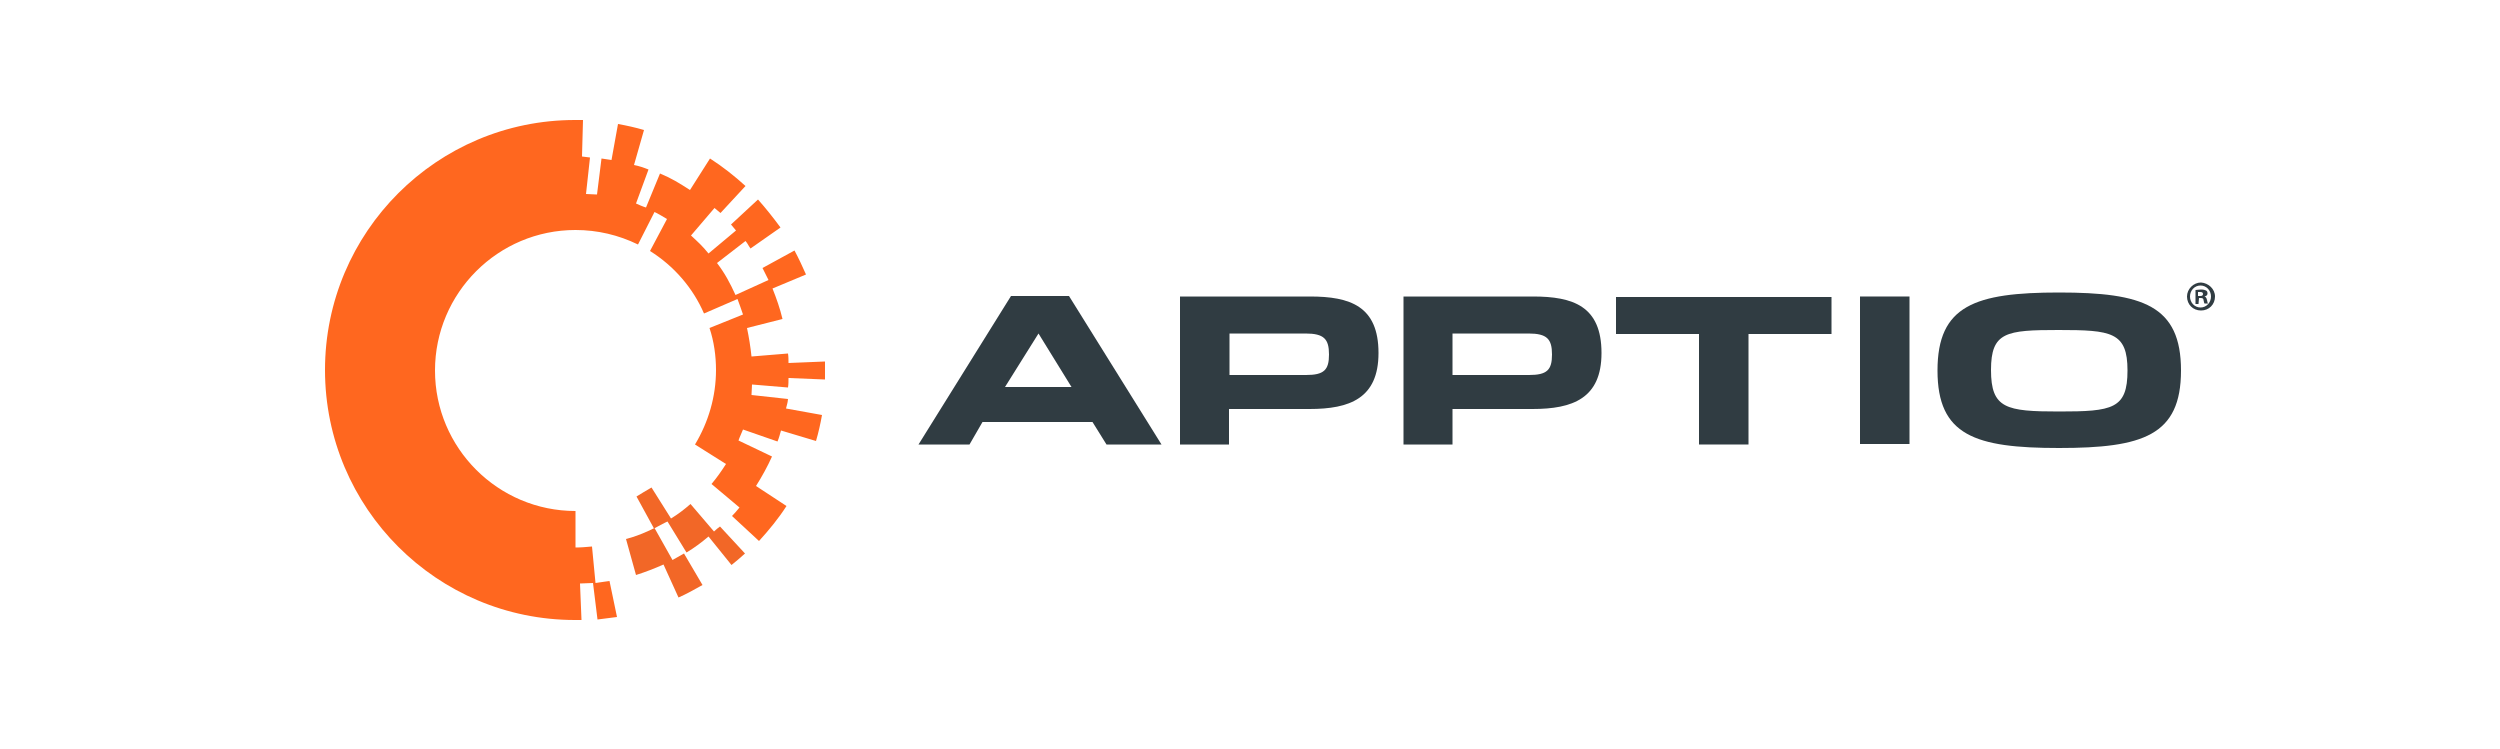 <?xml version="1.0" encoding="utf-8"?>
<!-- Generator: Adobe Illustrator 22.1.0, SVG Export Plug-In . SVG Version: 6.00 Build 0)  -->
<svg version="1.1" id="Layer_1" xmlns="http://www.w3.org/2000/svg" xmlns:xlink="http://www.w3.org/1999/xlink" x="0px" y="0px"
	 viewBox="0 0 500 149.8" style="enable-background:new 0 0 500 149.8;" xml:space="preserve">
<style type="text/css">
	.st0{fill:#FF671F;}
	.st1{fill:#F26727;}
	.st2{fill:#303C42;}
</style>
<g>
	<g>
		<g>
			<g>
				<g id="Group_6_">
					<g id="Group_3_">
						<g id="Group_2_">
							<g id="Group">
								<path class="st0" d="M157.6,77.5c0.1-0.6,0.1-1.3,0.1-1.9l7.3,0.3c0-0.6,0-1.2,0-1.8s0-1.2,0-1.8l-7.3,0.3
									c0-0.6,0-1.3-0.1-1.9l-7.3,0.6c-0.2-1.9-0.5-3.8-0.9-5.7l7.1-1.8c-0.5-2.1-1.2-4.1-2-6.1l6.7-2.8c-0.7-1.6-1.5-3.3-2.3-4.8
									l-6.4,3.5c0.4,0.8,0.8,1.6,1.2,2.4l-6.6,3c-1.1-2.4-2.1-4.3-3.7-6.4l5.7-4.4c0.5,0.6,0.5,0.8,1,1.5l6-4.2
									c-1.4-1.9-2.9-3.8-4.5-5.6l-5.4,5c0.5,0.6,0.5,0.6,1,1.2l-5.5,4.6c-1.2-1.5-2.1-2.3-3.5-3.6l4.7-5.5c0.4,0.3,0.8,0.7,1.2,1
									l5-5.4c-2.2-2-4.6-3.9-7.1-5.5l-4,6.3c-2.2-1.4-3.6-2.3-6-3.3l-2.8,6.8c-0.4-0.1-1.6-0.6-2-0.8l2.5-6.8
									c-1-0.4-1.9-0.7-2.9-0.9l2-7c-1.7-0.5-3.5-0.9-5.2-1.2l-1.3,7.2c-0.7-0.1-1.4-0.2-2-0.3l-0.9,7.2c-0.4,0-1.8-0.1-2.2-0.1
									l0.8-7.3c-0.9-0.1-0.8-0.1-1.6-0.2l0.2-7.3c-0.5,0-1.1,0-1.6,0c-27.6,0-50,22.4-50,50s22.4,50,50,50c0.5,0,0.7,0,1.3,0
									l-0.3-7.3c0.8,0,1.7-0.1,2.6-0.1l0.9,7.3c0.3,0,3.6-0.5,3.9-0.5l-1.5-7.2c-0.2,0-2,0.3-2.8,0.4l-0.7-7.3
									c-1.1,0.1-2.2,0.2-3.3,0.2v-7.3C99.6,102.2,87,89.6,87,74.1S99.6,46,115.1,46c4.4,0,8.6,1,12.5,2.9l3.3-6.5
									c0.5,0.2,2,1.1,2.5,1.4l-3.4,6.4c4.8,3,8.6,7.4,10.8,12.5l6.7-2.9c0.2,0.5,0.9,2.5,1.1,3.1l-6.7,2.7
									c0.9,2.7,1.3,5.6,1.3,8.4c0,5.3-1.5,10.4-4.2,14.9l6.2,3.9c-0.9,1.4-1.8,2.7-2.9,4l5.6,4.7c-0.5,0.6-1,1.2-1.5,1.7l5.4,5
									c2-2.2,3.9-4.5,5.5-7l-6.1-4c1.2-1.9,2.3-3.9,3.2-5.9l-6.7-3.2c0.1-0.4,0.8-1.9,0.9-2.2l6.9,2.4c0.3-0.7,0.5-1.5,0.7-2.2
									l7,2.1c0.5-1.7,0.9-3.5,1.2-5.2l-7.2-1.3c0.2-0.9,0.3-0.9,0.4-1.9l-7.3-0.8c0-0.4,0.1-1.7,0.1-2.1L157.6,77.5L157.6,77.5
									L157.6,77.5z"/>
								<path class="st1" d="M142.8,106.3l-4.7-5.5c-1.4,1.2-2.3,1.9-3.9,2.9l-3.9-6.2c-0.4,0.2-3,1.8-3,1.8l3.5,6.4
									c0,0,2.6-1.4,2.7-1.4l3.8,6.2c1.5-0.9,3-2,4.4-3.2l4.6,5.7c0.9-0.7,1.8-1.5,2.7-2.3l-5-5.4
									C143.6,105.6,143.2,105.9,142.8,106.3z"/>
								<path class="st1" d="M127.2,115c1.9-0.6,3.7-1.3,5.5-2.1l3,6.6c1.6-0.7,3.2-1.6,4.8-2.5l-3.7-6.3c-0.2,0.1-2.1,1.2-2.3,1.3
									l-3.6-6.4c-1.8,0.9-3.7,1.7-5.7,2.2L127.2,115L127.2,115L127.2,115z"/>
							</g>
							<g id="Group_1_">
								<path class="st2" d="M193.9,88.9h-10.2l18.5-29.7h11.6l18.5,29.7h-11l-2.8-4.5h-22L193.9,88.9L193.9,88.9L193.9,88.9z
									 M207.7,66.7L201,77.4h13.3L207.7,66.7L207.7,66.7L207.7,66.7z"/>
								<path class="st2" d="M236,59.3h26c8,0,13.7,1.9,13.7,11.3c0,9.1-5.8,11.2-13.8,11.2c-2.8,0-14.4,0-16.1,0v7.1H236V59.3
									L236,59.3L236,59.3z M261.2,75c3.6,0,4.6-1,4.6-4.1s-1-4.2-4.7-4.2c-2.7,0-15.2,0-15.2,0V75C247.6,75,259.1,75,261.2,75z"/>
								<path class="st2" d="M280.6,59.3h26c8,0,13.7,1.9,13.7,11.3c0,9.1-5.8,11.2-13.8,11.2c-2.9,0-14.4,0-16,0v7.1h-9.8V59.3
									H280.6L280.6,59.3z M305.8,75c3.6,0,4.6-1,4.6-4.1s-1-4.2-4.7-4.2c-2.7,0-15.2,0-15.2,0V75C292.3,75,303.7,75,305.8,75z"/>
								<path class="st2" d="M339.8,66.8h-16.6v-7.4h43.1v7.4h-16.6v22.1h-9.9V66.8L339.8,66.8L339.8,66.8z"/>
								<path class="st2" d="M372,59.3h9.9v29.5H372V59.3L372,59.3L372,59.3z"/>
								<path class="st2" d="M387.5,74.1c0-13,7.5-15.6,24.3-15.6c16.8,0,24.4,2.6,24.4,15.6s-7.6,15.5-24.4,15.5
									C395,89.6,387.5,87.1,387.5,74.1z M425.5,74.1c0-7.7-3.2-8.1-13.8-8.1c-10.5,0-13.5,0.4-13.5,8c0,7.7,3,8.3,13.6,8.3
									C422.5,82.3,425.5,81.8,425.5,74.1z"/>
							</g>
						</g>
					</g>
					<g id="Group_5_">
						<g id="Group_4_">
							<path class="st2" d="M443,59.3c0,1.6-1.2,2.8-2.8,2.8c-1.6,0-2.8-1.2-2.8-2.8c0-1.5,1.3-2.8,2.8-2.8
								C441.7,56.6,443,57.8,443,59.3z M438,59.3c0,1.2,0.9,2.2,2.1,2.2c1.2,0,2.1-1,2.1-2.2s-0.9-2.2-2.1-2.2
								C438.9,57.1,438,58.1,438,59.3z M439.7,60.8h-0.6V58c0.3,0,0.6-0.1,1.1-0.1s0.8,0.1,1,0.2c0.2,0.1,0.3,0.3,0.3,0.6
								s-0.2,0.5-0.6,0.6l0,0c0.3,0.1,0.4,0.3,0.5,0.7s0.1,0.6,0.2,0.7h-0.7c-0.1-0.1-0.1-0.4-0.2-0.7c0-0.3-0.2-0.4-0.6-0.4h-0.3
								L439.7,60.8L439.7,60.8L439.7,60.8z M439.7,59.2h0.3c0.4,0,0.6-0.1,0.6-0.4s-0.2-0.4-0.6-0.4c-0.2,0-0.3,0-0.4,0v0.8H439.7
								L439.7,59.2z"/>
						</g>
					</g>
				</g>
			</g>
		</g>
	</g>
</g>
</svg>
